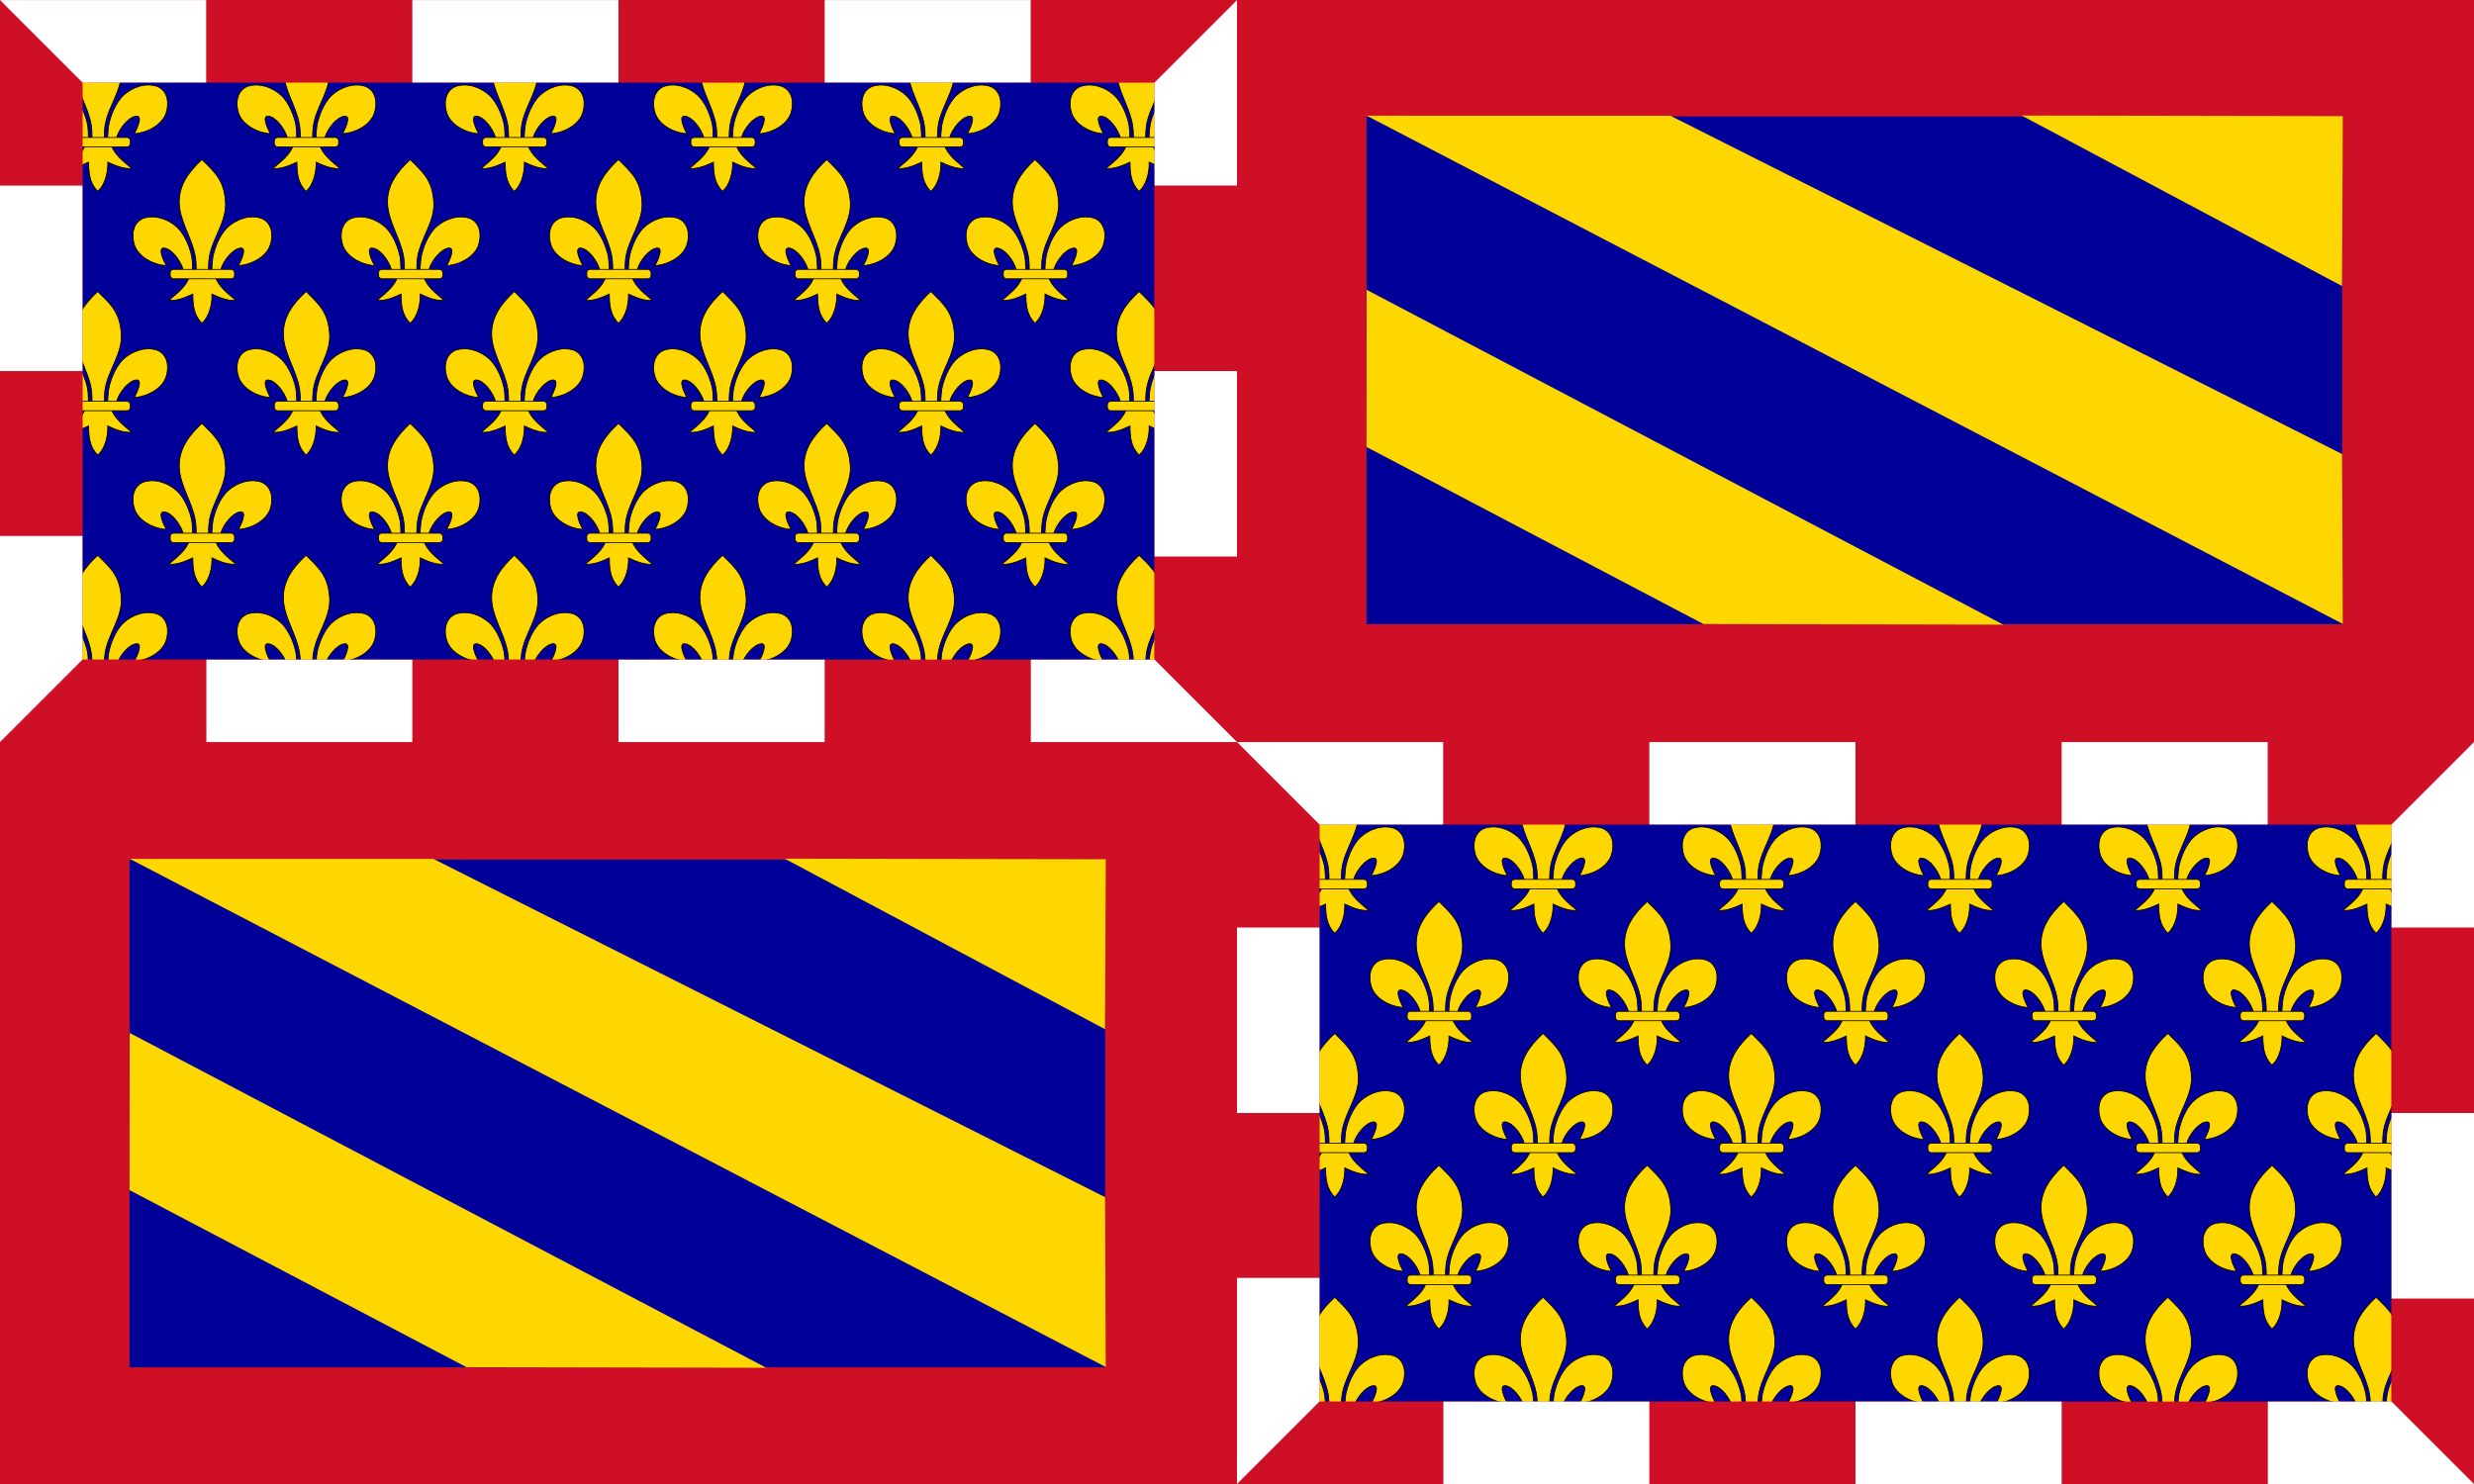 <svg version="1.0" width="1000" height="600" xmlns:xlink="http://www.w3.org/1999/xlink" xmlns="http://www.w3.org/2000/svg"><path fill="#ce0f25" d="M0-.442h1000.919V600H0Z" style="stroke-width:1.668"/><path transform="scale(-1 1)" style="font-size:12px;fill:#009;fill-rule:evenodd;stroke-width:2.932" d="M-946.746 47.07h394.4v205.311h-394.4z"/><path style="font-size:12px;fill:gold;fill-rule:evenodd;stroke-width:2.932;stroke-opacity:.548" d="m817.164 46.71 129.806.232-.302 68.718zM675.2 46.8l271.491 136.773.256 68.676L552.434 46.784l122.766.017zM552.404 117.17l257.33 135.384-121.164-.232-136.224-71.605Z"/><path transform="matrix(-1 0 0 1 -500 300.458)" style="font-size:12px;fill:#009;fill-rule:evenodd;stroke-width:2.932" d="M-946.746 47.07h394.4v205.311h-394.4z"/><path style="font-size:12px;fill:gold;fill-rule:evenodd;stroke-width:2.932;stroke-opacity:.548" d="m817.164 46.71 129.806.232-.302 68.718zM675.2 46.8l271.491 136.773.256 68.676L552.434 46.784l122.766.017zM552.404 117.17l257.33 135.384-121.164-.232-136.224-71.605Z" transform="translate(-500 300.458)"/><path fill="#1353b4" d="M0 .032h483.333V283.35H0Z" style="fill:#009;fill-opacity:1;stroke-width:1.592"/><g id="a" fill="gold" stroke="#000" stroke-width=".192" transform="matrix(1.667 0 0 1.667 0 .032)"><path d="M23.7 6.694c3.377 3.313 5.363 5.14 5.71 10.28.32 4.757-3.167 8.735-3.92 13.336-.142.873-.264 2.654-.135 3.377.095.535.388 2.17.709.147.066-.416.113-2.503.315-3.563.368-1.931 1.547-5.326 3.593-7.208 2.045-1.88 5.285-3.1 8.175-2.116 2.618 1.096 2.865 4.192 2.12 6.456-.933 2.836-4.498 4.798-7.694 4.99.633-1.136 2.149-4.38.505-4.252-1.903.15-4.18 3.088-4.773 5.104-.223.76-.133 1.938-1.328 1.89.788 2.416 3.013 4.015 4.962 5.702-2.032.153-4.042-.715-5.814-1.541.075 1.656-.28 5.156-2.425 7.067-1.992-1.968-2.173-4.368-2.21-7.067-1.773.826-3.783 1.694-5.814 1.54 1.948-1.686 4.173-3.285 4.96-5.702-1.194.049-1.266-1.056-1.49-1.815-.592-2.016-2.706-5.028-4.61-5.178-1.644-.128-.128 3.116.506 4.253-3.197-.193-6.762-2.155-7.695-4.99-.745-2.265-.497-5.36 2.12-6.457 2.89-.984 6.13.236 8.175 2.116 2.046 1.882 3.225 5.277 3.593 7.208.202 1.06.168 3 .234 3.416.32 2.022.695.535.79 0 .13-.723.007-2.504-.136-3.377-.751-4.601-3.91-8.74-3.918-13.336-.008-4.15 2.29-7.306 5.495-10.28z"/><rect rx=".8" height="2.289" width="15.59" y="33.315" x="16.012" stroke-linejoin="round"/></g><g id="b" transform="matrix(1.667 0 0 1.667 0 .032)"><use xlink:href="#a" width="100%" height="100%" transform="matrix(.6 0 0 .6 50.5 -.02)"/><use xlink:href="#a" width="100%" height="100%" transform="matrix(.6 0 0 .6 101 -.02)"/><use xlink:href="#a" width="100%" height="100%" transform="matrix(.6 0 0 .6 151.5 -.02)"/><use xlink:href="#a" width="100%" height="100%" transform="matrix(.6 0 0 .6 202 -.02)"/><use xlink:href="#a" width="100%" height="100%" transform="matrix(.6 0 0 .6 252.5 -.02)"/></g><use xlink:href="#b" width="100%" height="100%" transform="translate(-42.083 53.33)"/><use xlink:href="#a" width="100%" height="100%" transform="translate(0 106.66)"/><use xlink:href="#b" width="100%" height="100%" transform="translate(0 106.66)"/><use xlink:href="#b" width="100%" height="100%" transform="translate(-42.083 159.991)"/><use xlink:href="#a" width="100%" height="100%" transform="translate(0 213.322)"/><use xlink:href="#b" width="100%" height="100%" transform="translate(0 213.322)"/><path d="M16.667 16.698h466.666V283.35H16.667Z" fill="none" stroke="red" stroke-width="33.332" style="stroke:#ce0f25;stroke-opacity:1"/><path d="M0 .032h83.333v33.332h-50Zm166.667 0H250v33.332h-83.333zm166.666 0h83.334v33.332h-83.334zM500 .032v74.996h-33.333V33.364zm0 149.992v74.996h-33.333v-74.996zm0 149.992h-83.333v-33.331h50zm-166.667 0H250v-33.331h83.333zm-166.666 0H83.333v-33.331h83.334ZM0 300.016v-83.329h33.333v49.998zm0-149.992V75.028h33.333v74.996z" fill="#fff" style="stroke-width:1.667"/><path d="m483.178 282.642-16.517-16.522v-40.836h33.3v36.94c0 20.317-.06 36.94-.133 36.94-.073 0-7.565-7.434-16.65-16.522zM466.661 112.642v-37.2h33.3v74.4h-33.3zM416.711 16.65V0h82.984l-16.644 16.65-16.644 16.648h-49.696zM250.21 16.65V0h82.731v33.298h-82.73zM83.887 16.733V.178H166.3V33.289H83.887ZM.19 37.744V.777L16.744 17.32l16.557 16.543V74.712H.189ZM.19 183.242v-32.743H33.301v65.486H.189ZM17.113 283.31l16.544-16.556h49.681V299.865H.57ZM167.224 283.31v-16.556H249.637V299.865H167.224z" fill="#ce0f25" style="stroke-width:1.667"/><path fill="#1353b4" d="M520.962 312.303h462.371v271.031H520.962Z" style="fill:#009;fill-opacity:1;stroke-width:1.523"/><g id="c" fill="gold" stroke="#000" stroke-width=".192" transform="matrix(1.667 0 0 1.667 500 300.016)"><path d="M23.7 6.694c3.377 3.313 5.363 5.14 5.71 10.28.32 4.757-3.167 8.735-3.92 13.336-.142.873-.264 2.654-.135 3.377.095.535.388 2.17.709.147.066-.416.113-2.503.315-3.563.368-1.931 1.547-5.326 3.593-7.208 2.045-1.88 5.285-3.1 8.175-2.116 2.618 1.096 2.865 4.192 2.12 6.456-.933 2.836-4.498 4.798-7.694 4.99.633-1.136 2.149-4.38.505-4.252-1.903.15-4.18 3.088-4.773 5.104-.223.76-.133 1.938-1.328 1.89.788 2.416 3.013 4.015 4.962 5.702-2.032.153-4.042-.715-5.814-1.541.075 1.656-.28 5.156-2.425 7.067-1.992-1.968-2.173-4.368-2.21-7.067-1.773.826-3.783 1.694-5.814 1.54 1.948-1.686 4.173-3.285 4.96-5.702-1.194.049-1.266-1.056-1.49-1.815-.592-2.016-2.706-5.028-4.61-5.178-1.644-.128-.128 3.116.506 4.253-3.197-.193-6.762-2.155-7.695-4.99-.745-2.265-.497-5.36 2.12-6.457 2.89-.984 6.13.236 8.175 2.116 2.046 1.882 3.225 5.277 3.593 7.208.202 1.06.168 3 .234 3.416.32 2.022.695.535.79 0 .13-.723.007-2.504-.136-3.377-.751-4.601-3.91-8.74-3.918-13.336-.008-4.15 2.29-7.306 5.495-10.28z"/><rect rx=".8" height="2.289" width="15.59" y="33.315" x="16.012" stroke-linejoin="round"/></g><g id="d" transform="matrix(1.667 0 0 1.667 500 300.016)"><use xlink:href="#c" width="100%" height="100%" transform="matrix(.6 0 0 .6 -249.5 -180.02)"/><use xlink:href="#c" width="100%" height="100%" transform="matrix(.6 0 0 .6 -199 -180.02)"/><use xlink:href="#c" width="100%" height="100%" transform="matrix(.6 0 0 .6 -148.5 -180.02)"/><use xlink:href="#c" width="100%" height="100%" transform="matrix(.6 0 0 .6 -98 -180.02)"/><use xlink:href="#c" width="100%" height="100%" transform="matrix(.6 0 0 .6 -47.5 -180.02)"/></g><use xlink:href="#d" width="100%" height="100%" transform="translate(-42.083 53.33)"/><use xlink:href="#c" width="100%" height="100%" transform="translate(0 106.66)"/><use xlink:href="#d" width="100%" height="100%" transform="translate(0 106.66)"/><use xlink:href="#d" width="100%" height="100%" transform="translate(-42.083 159.991)"/><use xlink:href="#c" width="100%" height="100%" transform="translate(0 213.322)"/><use xlink:href="#d" width="100%" height="100%" transform="translate(0 213.322)"/><path d="M516.667 316.682h466.666v266.652H516.667Z" fill="none" stroke="red" stroke-width="33.332" style="stroke:#ce0f25;stroke-opacity:1"/><path d="M500 300.016h83.333v33.332h-50zm166.667 0H750v33.332h-83.333zm166.666 0h83.334v33.332h-83.334zm166.667 0v74.996h-33.333v-41.664zm0 149.992v74.996h-33.333v-74.996ZM1000 600h-83.333v-33.332h50zm-166.667 0H750v-33.332h83.333zm-166.666 0h-83.334v-33.332h83.334zM500 600v-83.329h33.333v49.997zm0-149.992v-74.996h33.333v74.996z" fill="#fff" style="stroke-width:1.667"/><path d="m983.178 582.626-16.517-16.522v-40.836h33.3v36.94c0 20.317-.06 36.94-.133 36.94-.073 0-7.565-7.435-16.65-16.522zM966.661 412.626v-37.2h33.3v74.4h-33.3zM916.711 316.633v-16.65h82.984l-16.644 16.65-16.644 16.65h-49.696zM750.21 316.633v-16.65h82.731v33.3h-82.73zM583.887 316.717v-16.555H666.3v33.11H583.887zM500.19 337.728V300.76l16.556 16.544 16.556 16.543V374.696h-33.113zM500.19 483.226v-32.743h33.112v65.485h-33.113zM517.113 583.294l16.544-16.556h49.681V599.85H500.57zM667.224 583.294v-16.556H749.637V599.85H667.224Z" fill="#ce0f25" style="stroke-width:1.667"/></svg>